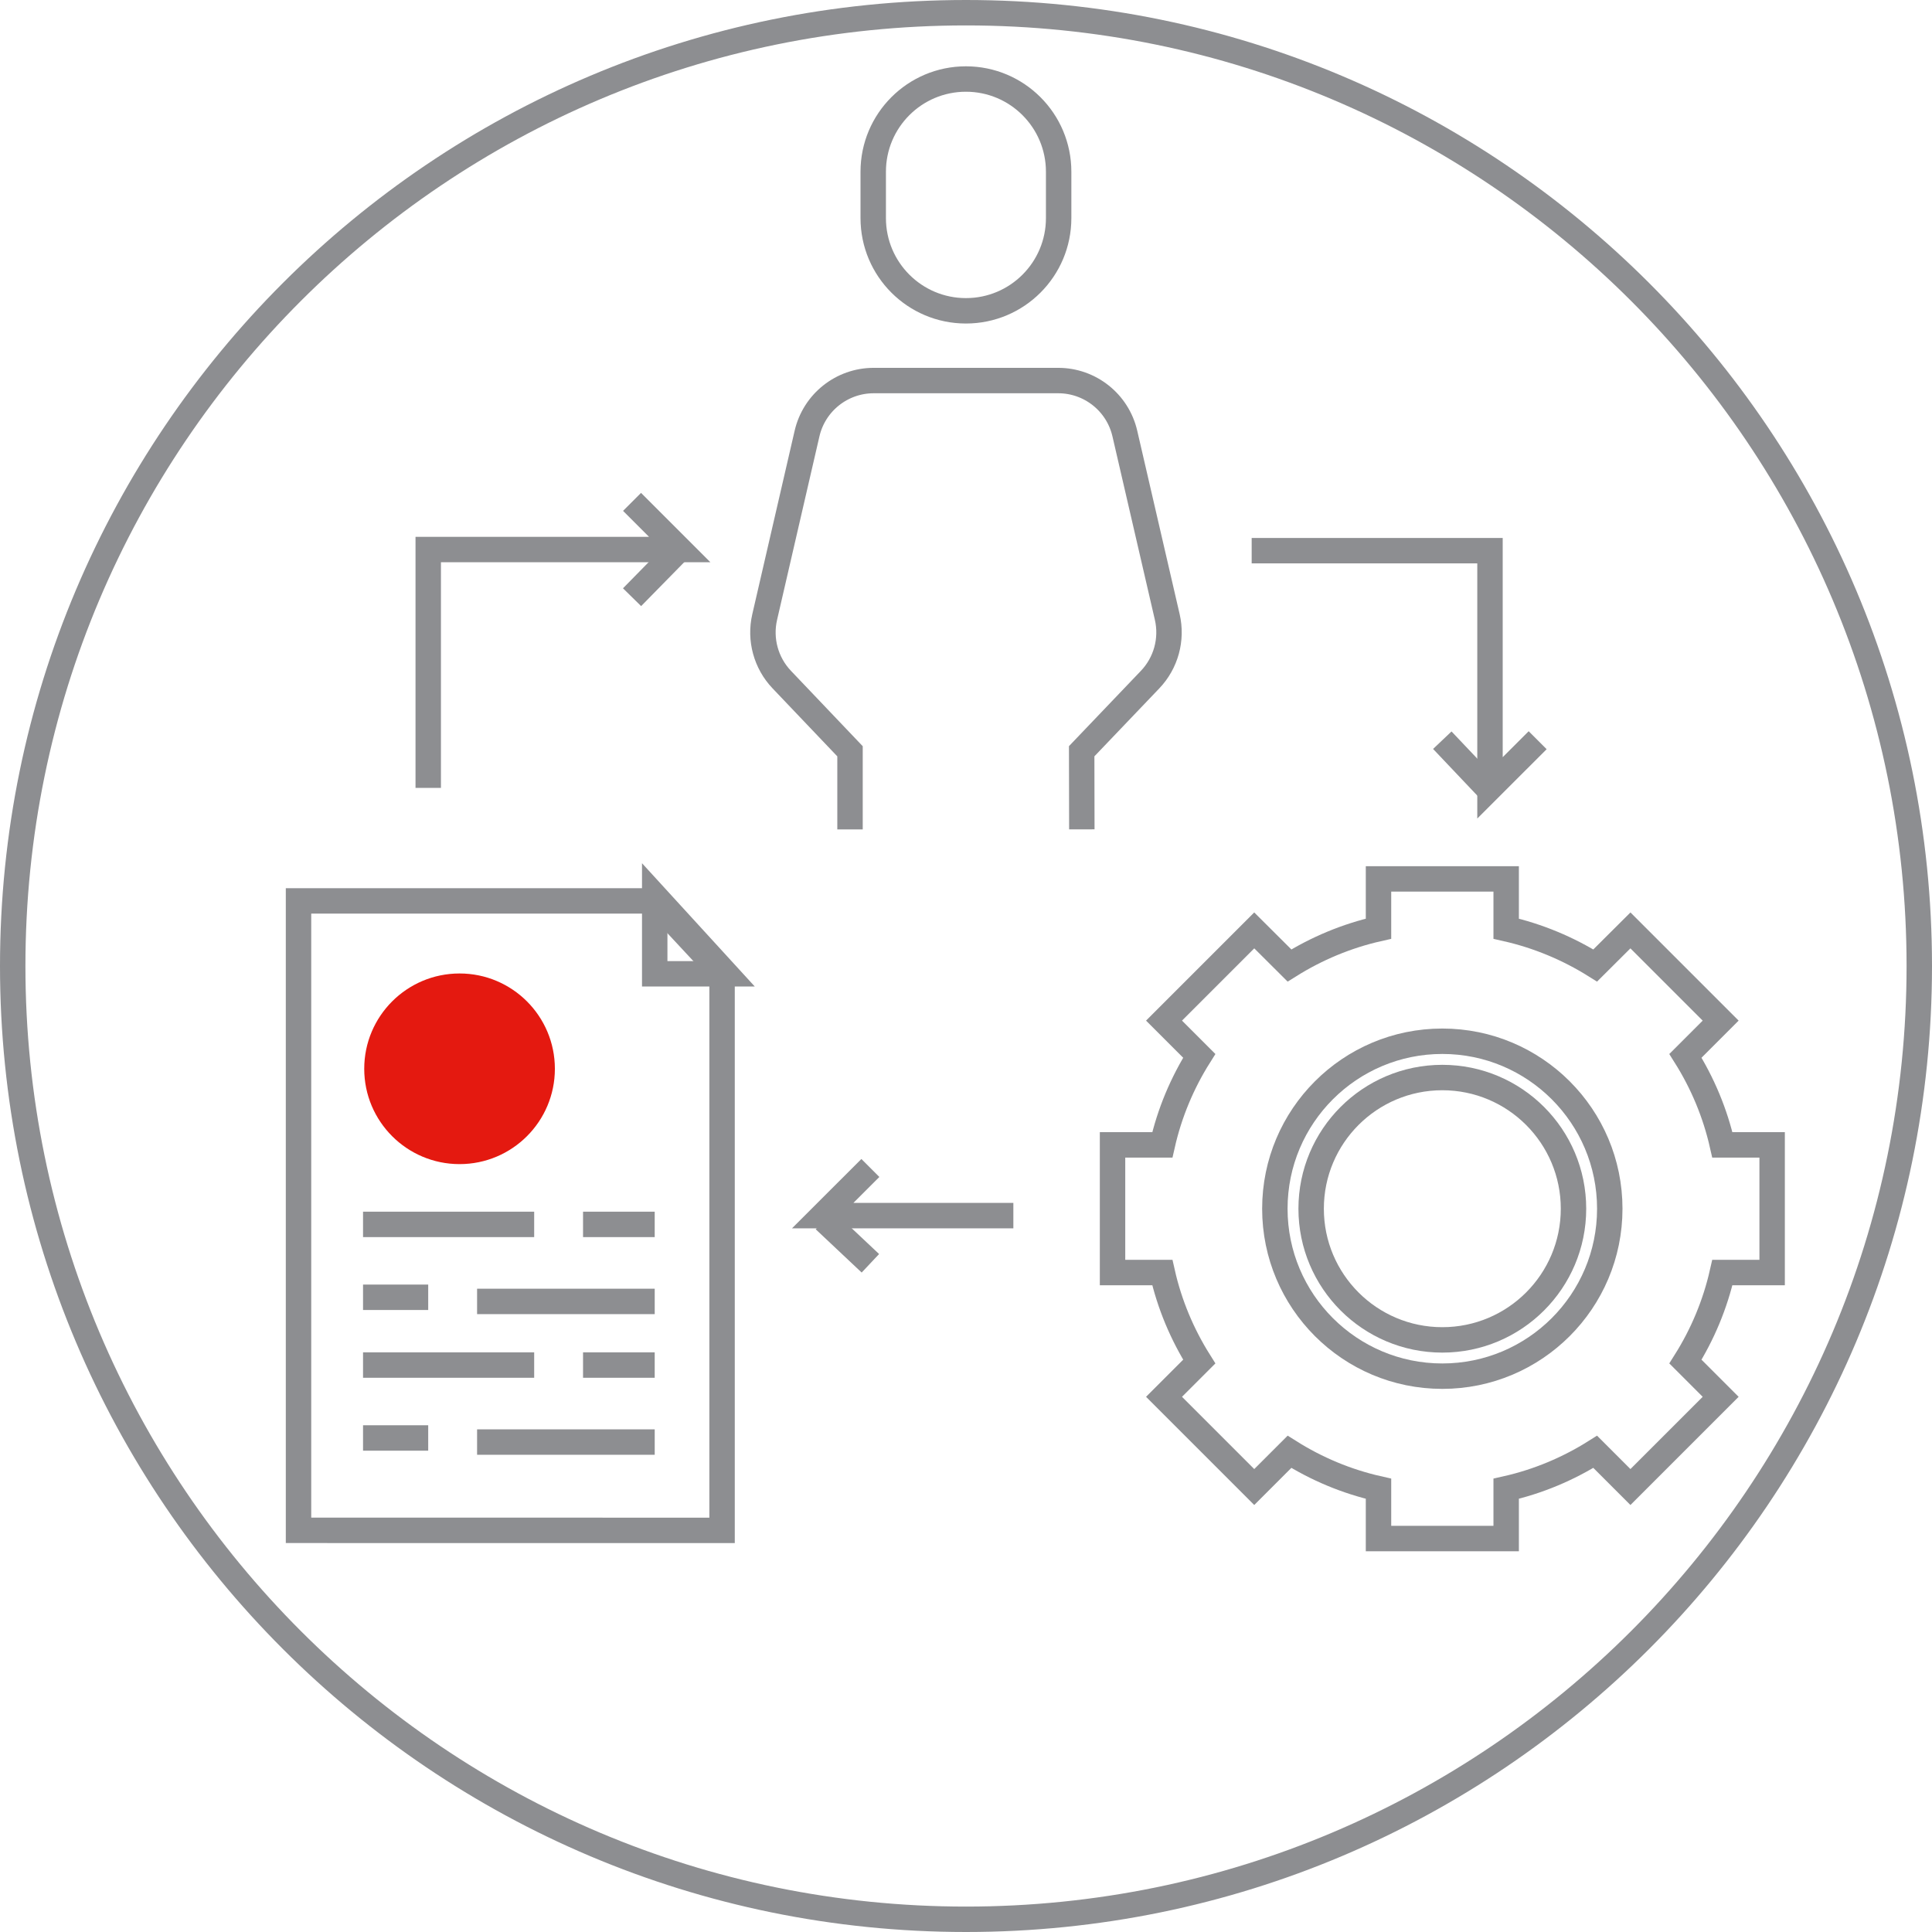 <svg width="152" height="152" viewBox="0 0 152 152" fill="none" xmlns="http://www.w3.org/2000/svg">
<path d="M76 151C117.421 151 151 117.421 151 76C151 34.579 117.421 1 76 1C34.579 1 1 34.579 1 76C1 117.421 34.579 151 76 151Z" stroke="#8D8E91" stroke-width="2" stroke-miterlimit="10"/>
<path d="M139.423 90.074V100.117H135.507C134.936 102.638 133.941 104.998 132.602 107.123L135.373 109.894L128.275 116.992L125.503 114.221C123.377 115.56 121.016 116.558 118.498 117.126V121.045H108.454V117.126C105.934 116.558 103.573 115.56 101.449 114.221L98.678 116.992L91.58 109.894L94.351 107.123C93.012 104.996 92.014 102.635 91.446 100.117H87.529V90.074H91.446C92.016 87.553 93.012 85.193 94.351 83.068L91.58 80.297L98.678 73.199L101.449 75.96C103.576 74.629 105.936 73.633 108.454 73.065V69.148H118.498V73.065C121.019 73.636 123.379 74.631 125.503 75.96L128.275 73.199L135.373 80.297L132.602 83.068C133.941 85.195 134.936 87.553 135.507 90.074H139.423Z" stroke="#8D8E91" stroke-width="2" stroke-miterlimit="10"/>
<path d="M113.474 108.27C120.75 108.27 126.649 102.372 126.649 95.095C126.649 87.819 120.75 81.92 113.474 81.92C106.198 81.92 100.299 87.819 100.299 95.095C100.299 102.372 106.198 108.27 113.474 108.27Z" stroke="#8D8E91" stroke-width="2" stroke-miterlimit="10"/>
<path d="M113.475 105.416C119.175 105.416 123.795 100.795 123.795 95.096C123.795 89.396 119.175 84.775 113.475 84.775C107.775 84.775 103.154 89.396 103.154 95.096C103.154 100.795 107.775 105.416 113.475 105.416Z" stroke="#8D8E91" stroke-width="2" stroke-miterlimit="10"/>
<path d="M75.995 6.217C71.966 6.217 68.701 9.482 68.701 13.511V17.158C68.701 21.187 71.966 24.453 75.995 24.453C80.024 24.453 83.289 21.187 83.289 17.158V13.514C83.289 9.485 80.024 6.217 75.995 6.217Z" stroke="#8D8E91" stroke-width="2" stroke-miterlimit="10"/>
<path d="M85.113 65.25L85.101 59.104L90.483 53.469C91.734 52.159 92.242 50.307 91.834 48.54L88.497 34.11C87.934 31.668 85.76 29.94 83.254 29.94H68.737C66.231 29.94 64.056 31.67 63.493 34.112L60.161 48.547C59.755 50.309 60.259 52.159 61.507 53.469L66.875 59.107V65.253" stroke="#8D8E91" stroke-width="2" stroke-miterlimit="10"/>
<path d="M57.112 76.614H51.51V70.489L57.112 76.614Z" stroke="#8D8E91" stroke-width="2" stroke-miterlimit="10"/>
<path d="M56.809 76.573V120.402L23.486 120.399V70.878H51.51L56.809 76.573Z" stroke="#8D8E91" stroke-width="2" stroke-miterlimit="10"/>
<path d="M28.562 96.329H42.026" stroke="#8D8E91" stroke-width="2" stroke-miterlimit="10"/>
<path d="M45.871 96.329H51.509" stroke="#8D8E91" stroke-width="2" stroke-miterlimit="10"/>
<path d="M28.562 102.064H33.689" stroke="#8D8E91" stroke-width="2" stroke-miterlimit="10"/>
<path d="M37.535 102.389H51.51" stroke="#8D8E91" stroke-width="2" stroke-miterlimit="10"/>
<path d="M28.562 107.396H42.026" stroke="#8D8E91" stroke-width="2" stroke-miterlimit="10"/>
<path d="M45.871 107.396H51.509" stroke="#8D8E91" stroke-width="2" stroke-miterlimit="10"/>
<path d="M28.562 113.132H33.689" stroke="#8D8E91" stroke-width="2" stroke-miterlimit="10"/>
<path d="M37.535 113.454H51.51" stroke="#8D8E91" stroke-width="2" stroke-miterlimit="10"/>
<path d="M36.156 91.587C40.297 91.587 43.655 88.229 43.655 84.087C43.655 79.945 40.297 76.588 36.156 76.588C32.014 76.588 28.656 79.945 28.656 84.087C28.656 88.229 32.014 91.587 36.156 91.587Z" fill="#E41910"/>
<path d="M49.726 39.485L53.476 43.235H33.691V61.986" stroke="#8D8E91" stroke-width="2" stroke-miterlimit="10"/>
<path d="M49.727 46.985L53.405 43.237" stroke="#8D8E91" stroke-width="2" stroke-miterlimit="10"/>
<path d="M120.975 58.236L117.225 61.985V43.325H98.475" stroke="#8D8E91" stroke-width="2" stroke-miterlimit="10"/>
<path d="M113.473 58.235L117.129 62.092" stroke="#8D8E91" stroke-width="2" stroke-miterlimit="10"/>
<path d="M68.477 91.89L64.725 95.639H79.726" stroke="#8D8E91" stroke-width="2" stroke-miterlimit="10"/>
<path d="M68.477 99.389L64.861 95.985" stroke="#8D8E91" stroke-width="2" stroke-miterlimit="10"/>
</svg>
